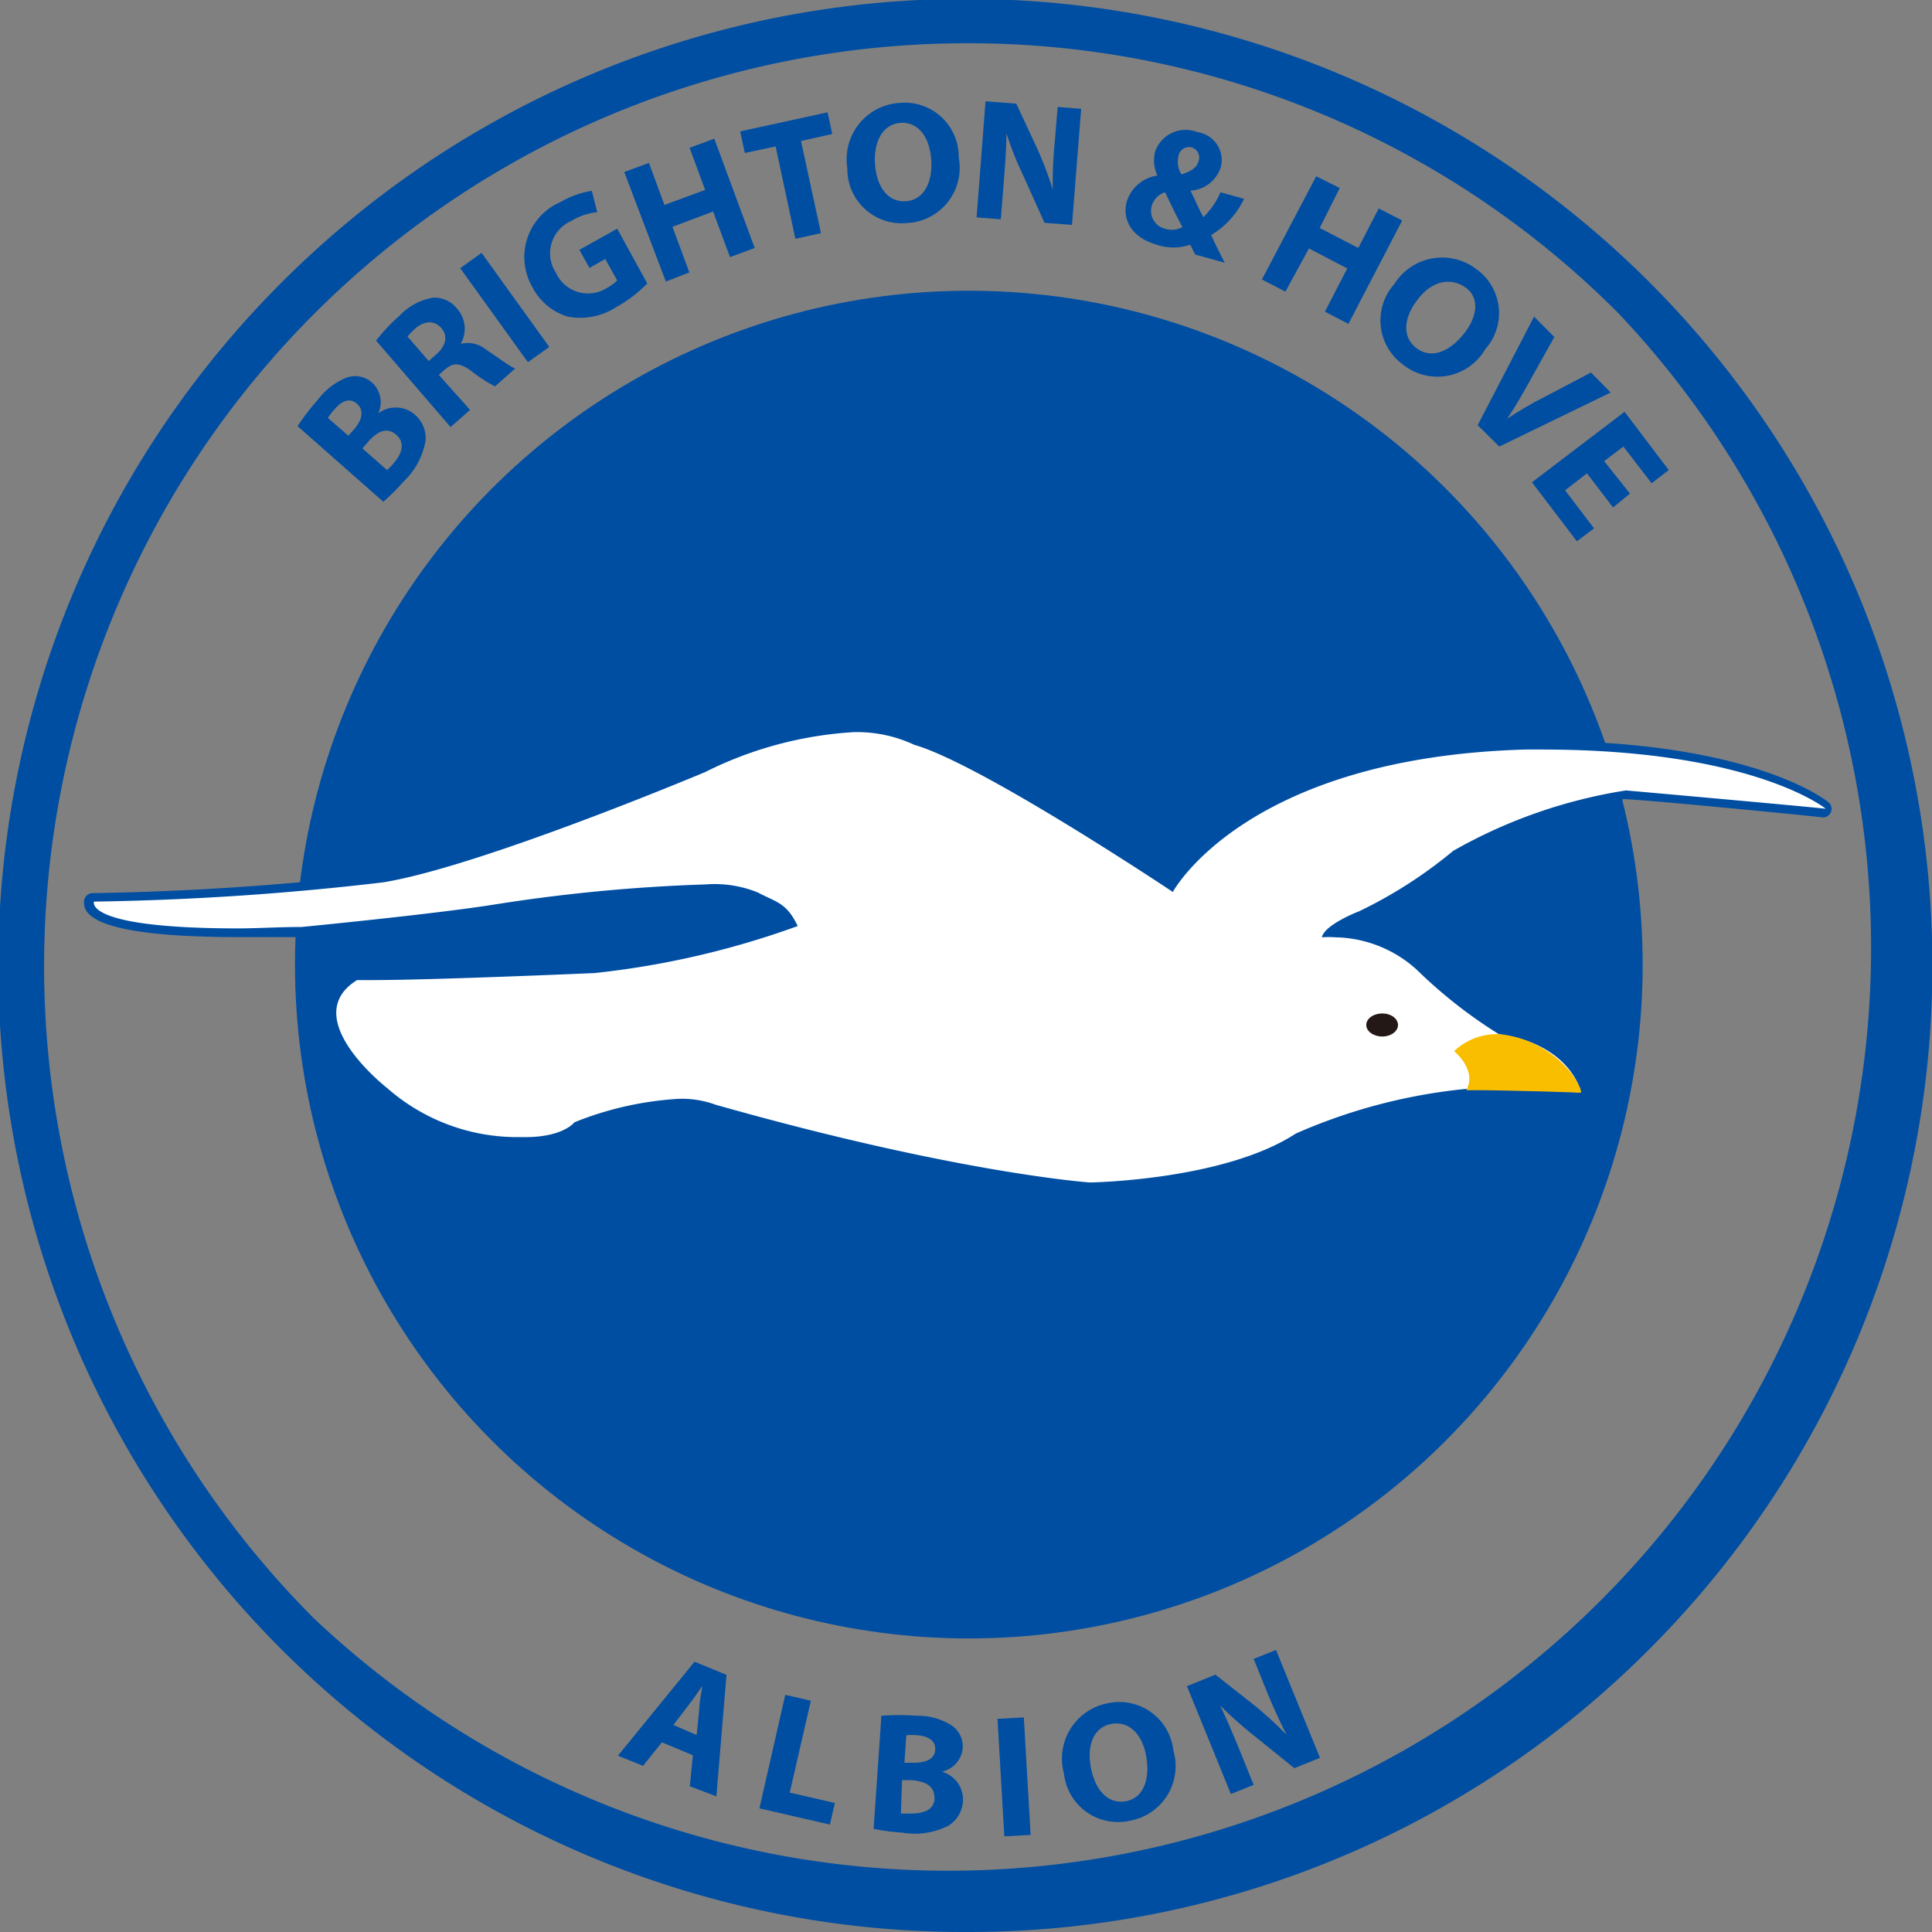 <svg xmlns="http://www.w3.org/2000/svg" viewBox="0 0 82.2 82.2"><rect x="0" y="0" width="82.2" height="82.2" fill="#808080" stroke="none"/><defs><style>.cls-1{fill:#0b318f;}.cls-2{fill:#004ea2;}.cls-3{fill:#fff;}.cls-4{fill:#231815;}.cls-5{fill:#fabe00;}</style></defs><g id="layer_2" data-name="layer 2"><g id="Layer_1" data-name="Layer 1"><path class="cls-1" d="M52.8,40.18a.2.2,0,0,1-.11,0l-2.94-2.27a.18.18,0,0,1,0-.26.18.18,0,0,1,.25,0l2.94,2.26a.19.19,0,0,1,0,.26A.18.18,0,0,1,52.8,40.18Z"/><path class="cls-1" d="M35.28,40.43a.19.19,0,0,1-.1,0l-1.34-.87a.18.18,0,0,1-.06-.25.19.19,0,0,1,.26-.06l1.34.87a.18.18,0,0,1,.06.25A.19.19,0,0,1,35.28,40.43Z"/><circle class="cls-2" cx="41.22" cy="41.04" r="28.67"/><path class="cls-2" d="M41.1,82.2A41.1,41.1,0,0,1,12,12,41.1,41.1,0,0,1,70.17,70.17,40.86,40.86,0,0,1,41.1,82.2Zm0-80.36a39.27,39.27,0,0,0-27.76,67A39.27,39.27,0,0,0,68.87,13.34,39,39,0,0,0,41.1,1.84Z"/><path class="cls-2" d="M28.16,74.13l-.8,1-1.07-.43,3.26-4,1.36.56-.43,5.17L29.35,76l.13-1.32Zm1.48-.31.11-1.09c0-.3.09-.68.13-1h0c-.17.24-.38.56-.57.8l-.66.86Z"/><path class="cls-2" d="M33.41,72.11l1.09.25-.9,3.91,1.92.44-.21.92-3-.69Z"/><path class="cls-2" d="M37.5,73A10,10,0,0,1,39,73a2.67,2.67,0,0,1,1.44.38,1.08,1.08,0,0,1,.52,1,1.13,1.13,0,0,1-.89,1h0a1.23,1.23,0,0,1,.9,1.28,1.32,1.32,0,0,1-.59,1,3.12,3.12,0,0,1-2,.31,8.13,8.13,0,0,1-1.21-.16Zm.83,4.16.43,0c.5,0,1-.14,1-.66s-.4-.72-1-.76l-.38,0ZM38.48,75l.37,0c.59,0,.91-.18.94-.54s-.25-.59-.75-.63a2.41,2.41,0,0,0-.48,0Z"/><path class="cls-2" d="M43.56,73.07l.29,5-1.12.06-.29-5Z"/><path class="cls-2" d="M49.92,74.47a2.36,2.36,0,0,1-1.87,3,2.31,2.31,0,0,1-2.78-2,2.4,2.4,0,0,1,1.85-3A2.31,2.31,0,0,1,49.92,74.47Zm-3.5.77c.2,1,.78,1.54,1.51,1.39s1-.94.84-1.89-.74-1.54-1.5-1.39S46.23,74.29,46.42,75.24Z"/><path class="cls-2" d="M52.37,76.33,50.5,71.74l1.21-.49,1.64,1.29a16.74,16.74,0,0,1,1.39,1.27h0c-.3-.59-.58-1.2-.86-1.89l-.54-1.34.95-.38,1.87,4.59-1.09.44-1.7-1.37a17.65,17.65,0,0,1-1.46-1.3h0c.29.6.56,1.24.87,2l.56,1.38Z"/><path class="cls-2" d="M12.66,18.13A10.11,10.11,0,0,1,13.53,17a2.86,2.86,0,0,1,1.18-.92,1.07,1.07,0,0,1,1.12.2,1.12,1.12,0,0,1,.26,1.31h0a1.24,1.24,0,0,1,1.56.05,1.33,1.33,0,0,1,.46,1.09,3.15,3.15,0,0,1-.94,1.76,9.62,9.62,0,0,1-.86.86Zm2.16.41.24-.27c.39-.45.41-.84.13-1.09s-.62-.16-.95.23a2.59,2.59,0,0,0-.29.37ZM16.47,20a2.46,2.46,0,0,0,.3-.32c.33-.38.48-.85.08-1.19s-.81-.12-1.18.3l-.25.29Z"/><path class="cls-2" d="M16,14.49A8.06,8.06,0,0,1,17,13.43a2.54,2.54,0,0,1,1.46-.77,1.24,1.24,0,0,1,1,.49,1.28,1.28,0,0,1,.14,1.48l0,0a1.24,1.24,0,0,1,1.1.26c.49.32,1,.71,1.22.79l-.86.76a6.2,6.2,0,0,1-1-.65c-.52-.38-.79-.36-1.14-.06l-.25.22L20,17.44l-.83.73Zm2.24.87.33-.29c.42-.37.49-.8.2-1.12s-.68-.31-1.07,0a2.69,2.69,0,0,0-.36.37Z"/><path class="cls-2" d="M20.49,10.76l2.88,4-.91.65-2.88-4Z"/><path class="cls-2" d="M27.54,12.06a5.77,5.77,0,0,1-1.31,1,2.83,2.83,0,0,1-2.08.41,2.5,2.5,0,0,1-1.49-1.24,2.55,2.55,0,0,1,1.2-3.64,3.81,3.81,0,0,1,1.32-.47l.23.91a2.56,2.56,0,0,0-1.1.37,1.5,1.5,0,0,0-.66,2.2,1.5,1.5,0,0,0,2.16.66,1.84,1.84,0,0,0,.45-.33l-.51-.91-.67.38-.43-.77,1.61-.9Z"/><path class="cls-2" d="M27.61,6.93l.66,1.79L30,8.08l-.66-1.79,1.05-.39,1.72,4.65-1.05.39L30.34,9l-1.73.65.72,1.94-1,.39L26.56,7.32Z"/><path class="cls-2" d="M33,6.23l-1.31.28-.2-.92,3.72-.81.2.92L34.08,6l.85,3.92-1.09.24Z"/><path class="cls-2" d="M40.79,6.7a2.35,2.35,0,0,1-2.22,2.79,2.31,2.31,0,0,1-2.52-2.34,2.4,2.4,0,0,1,2.2-2.77A2.3,2.3,0,0,1,40.79,6.7ZM37.23,7c.08,1,.58,1.62,1.33,1.56s1.13-.81,1.06-1.77-.55-1.62-1.32-1.56S37.16,6.08,37.23,7Z"/><path class="cls-2" d="M41.55,9.25l.38-4.94,1.31.1.88,1.89a14.86,14.86,0,0,1,.67,1.76h0A18.51,18.51,0,0,1,44.88,6L45,4.55l1,.08-.39,4.94-1.17-.09-.9-2a14.21,14.21,0,0,1-.72-1.81h0c0,.67-.06,1.36-.12,2.17l-.12,1.49Z"/><path class="cls-2" d="M50.85,10.83l-.21-.42a2.2,2.2,0,0,1-1.43,0c-1.15-.33-1.46-1.16-1.27-1.83a1.59,1.59,0,0,1,1.3-1.11v0a1.56,1.56,0,0,1-.1-1,1.37,1.37,0,0,1,1.8-.85,1.2,1.2,0,0,1,1,1.49,1.43,1.43,0,0,1-1.29,1l0,0c.19.39.38.82.55,1.13a3.37,3.37,0,0,0,.73-1.06l1,.28A3.57,3.57,0,0,1,51.53,10c.18.39.37.78.58,1.18Zm-.54-1.17c-.21-.37-.47-.93-.74-1.48a.85.85,0,0,0-.56.56.78.78,0,0,0,.59,1A.94.94,0,0,0,50.31,9.66Zm.39-3.39a.46.46,0,0,0-.56.37,1,1,0,0,0,.13.78c.42-.14.64-.28.72-.55a.45.45,0,0,0-.27-.59Z"/><path class="cls-2" d="M57,8,56.15,9.7l1.64.85.87-1.68,1,.51-2.29,4.4-1-.52.95-1.84-1.63-.85-1,1.84-1-.52L56,7.5Z"/><path class="cls-2" d="M63.19,14.86a2.35,2.35,0,0,1-3.5.65,2.32,2.32,0,0,1-.37-3.42,2.4,2.4,0,0,1,3.48-.65A2.3,2.3,0,0,1,63.19,14.86Zm-2.9-2.08c-.59.78-.63,1.6,0,2.05s1.39.13,2-.64.66-1.59,0-2S60.86,12,60.29,12.78Z"/><path class="cls-2" d="M62.87,18.09l2.4-4.62.86.87-1.06,1.9c-.3.54-.59,1.05-.94,1.57h0c.51-.33,1-.63,1.56-.91l2-1.05.84.85L63.79,19Z"/><path class="cls-2" d="M68.63,21.59l-1.11-1.45-.93.72,1.23,1.62-.73.55-1.91-2.51,3.94-3L71,20l-.73.56L69.07,19l-.82.62L69.35,21Z"/><path class="cls-3" d="M46.36,50.53a92.77,92.77,0,0,1-16-3.31h0A4.24,4.24,0,0,0,28.9,47a13.84,13.84,0,0,0-4.35,1,2.92,2.92,0,0,1-2.19.66h-.44a8.69,8.69,0,0,1-5.57-2.13c-.19-.16-2.31-1.86-2.22-3.44a1.8,1.8,0,0,1,1-1.45.19.19,0,0,1,.1,0h.59c2.67,0,9.44-.3,9.51-.31a36.63,36.63,0,0,0,8.39-1.95,1.94,1.94,0,0,0-1-.9c-.15-.08-.32-.16-.5-.27a4.35,4.35,0,0,0-2.16-.3,72.29,72.29,0,0,0-8.95.86c-2.56.41-8.11.95-8.17,1-1,0-1.88,0-2.71,0-3.67,0-5.85-.35-6.31-1a.39.39,0,0,1-.08-.37.19.19,0,0,1,.17-.12,118.5,118.5,0,0,0,12.29-.81c4.14-.67,13.6-4.64,13.69-4.68A16.08,16.08,0,0,1,36.32,31a5.89,5.89,0,0,1,2.65.55c2.67.77,9.64,5.38,10.82,6.17.63-1,4.17-5.67,15-6h.71c8.94,0,12.07,2.45,12.2,2.56a.18.18,0,0,1-.12.32h0c-.6-.07-8-.74-8.48-.78a21.77,21.77,0,0,0-7.25,2.55A20.16,20.16,0,0,1,57.77,39a4.74,4.74,0,0,0-1.3.71h.23a5.48,5.48,0,0,1,3.58,1.43,20.8,20.8,0,0,0,3.54,2.77c3.13.46,3.6,2.51,3.62,2.59a.18.18,0,0,1,0,.16.21.21,0,0,1-.14.07l-4.9-.13a23.9,23.9,0,0,0-7.14,1.88c-3.07,2-8.61,2.1-8.85,2.11h0Z"/><path class="cls-2" d="M36.32,31.15a5.75,5.75,0,0,1,2.58.54c2.86.82,11,6.26,11,6.26s3.06-5.72,15-6.06h.7c9,0,12.08,2.52,12.08,2.52-.62-.08-8.5-.78-8.5-.78a21.58,21.58,0,0,0-7.35,2.57,19.38,19.38,0,0,1-4,2.57s-1.47.56-1.59,1.11a4,4,0,0,1,.59,0,5.28,5.28,0,0,1,3.45,1.38A20.51,20.51,0,0,0,63.77,44c3.06.43,3.49,2.45,3.49,2.45l-4.9-.12a23.7,23.7,0,0,0-7.23,1.9c-3.06,2-8.76,2.08-8.76,2.08S40.73,49.92,30.44,47a4.19,4.19,0,0,0-1.54-.25,14,14,0,0,0-4.46,1s-.47.63-2.08.63l-.43,0a8.38,8.38,0,0,1-5.45-2.08s-3.86-3-1.29-4.6h.59c2.7,0,9.52-.3,9.52-.3a36.65,36.65,0,0,0,8.64-2c-.48-1-.89-1-1.7-1.43A4.92,4.92,0,0,0,30,37.63a72,72,0,0,0-9,.86c-2.59.41-8.17.95-8.17.95-1,0-1.89.06-2.69.06C3.51,39.5,4,38.36,4,38.36a119,119,0,0,0,12.31-.82C20.47,36.86,30,32.85,30,32.85a16.23,16.23,0,0,1,6.33-1.7m0-.37a16.42,16.42,0,0,0-6.48,1.73c-.4.17-9.59,4-13.64,4.67A120.93,120.93,0,0,1,3.94,38a.37.37,0,0,0-.34.23.64.64,0,0,0,.09.55c.51.72,2.68,1.09,6.47,1.09.83,0,1.74,0,2.71,0h0c.06,0,5.62-.55,8.18-1A71.79,71.79,0,0,1,30,38c1.51,0,1.93.18,2,.26h0c.2.12.37.2.52.28a1.9,1.9,0,0,1,.83.64,36.86,36.86,0,0,1-8.12,1.87c-.29,0-6.88.3-9.5.3h-.59a.41.41,0,0,0-.19,0A2,2,0,0,0,13.94,43c-.09,1.64,2,3.38,2.29,3.58a8.81,8.81,0,0,0,5.68,2.18h.45a3.15,3.15,0,0,0,2.29-.68,13.58,13.58,0,0,1,4.25-.93,3.65,3.65,0,0,1,1.41.23h0a95.45,95.45,0,0,0,16,3.32h0c.23,0,5.81-.15,8.93-2.13a23.45,23.45,0,0,1,7.06-1.85l4.88.12h0a.37.37,0,0,0,.28-.13.39.39,0,0,0,.08-.31c0-.1-.52-2.25-3.74-2.73A20.59,20.59,0,0,1,60.41,41a5.71,5.71,0,0,0-3.36-1.48,5.6,5.6,0,0,1,.78-.36A19.31,19.31,0,0,0,62,36.51,21.37,21.37,0,0,1,69.1,34c.61,0,7.87.7,8.46.78h0a.37.37,0,0,0,.34-.23.36.36,0,0,0-.11-.42c-.13-.11-3.31-2.61-12.31-2.61h-.71c-3.45.09-8.34.73-12.14,3.21a10.59,10.59,0,0,0-2.92,2.69c-1.54-1-8.1-5.32-10.71-6.08a6.09,6.09,0,0,0-2.72-.57Z"/><path class="cls-4" d="M59.48,43.61c0,.27-.3.49-.67.49s-.68-.22-.68-.49.3-.49.68-.49S59.48,43.34,59.48,43.61Z"/><path class="cls-5" d="M61.87,44.72s1,.8.52,1.66a40.86,40.86,0,0,1,4.87.11s.08-.15-.4-.82A4.47,4.47,0,0,0,63.77,44,2.64,2.64,0,0,0,61.87,44.72Z"/><path class="cls-5" d="M61.87,44.72s1,.8.52,1.66c1.9,0,4.87.11,4.87.11"/></g></g></svg>